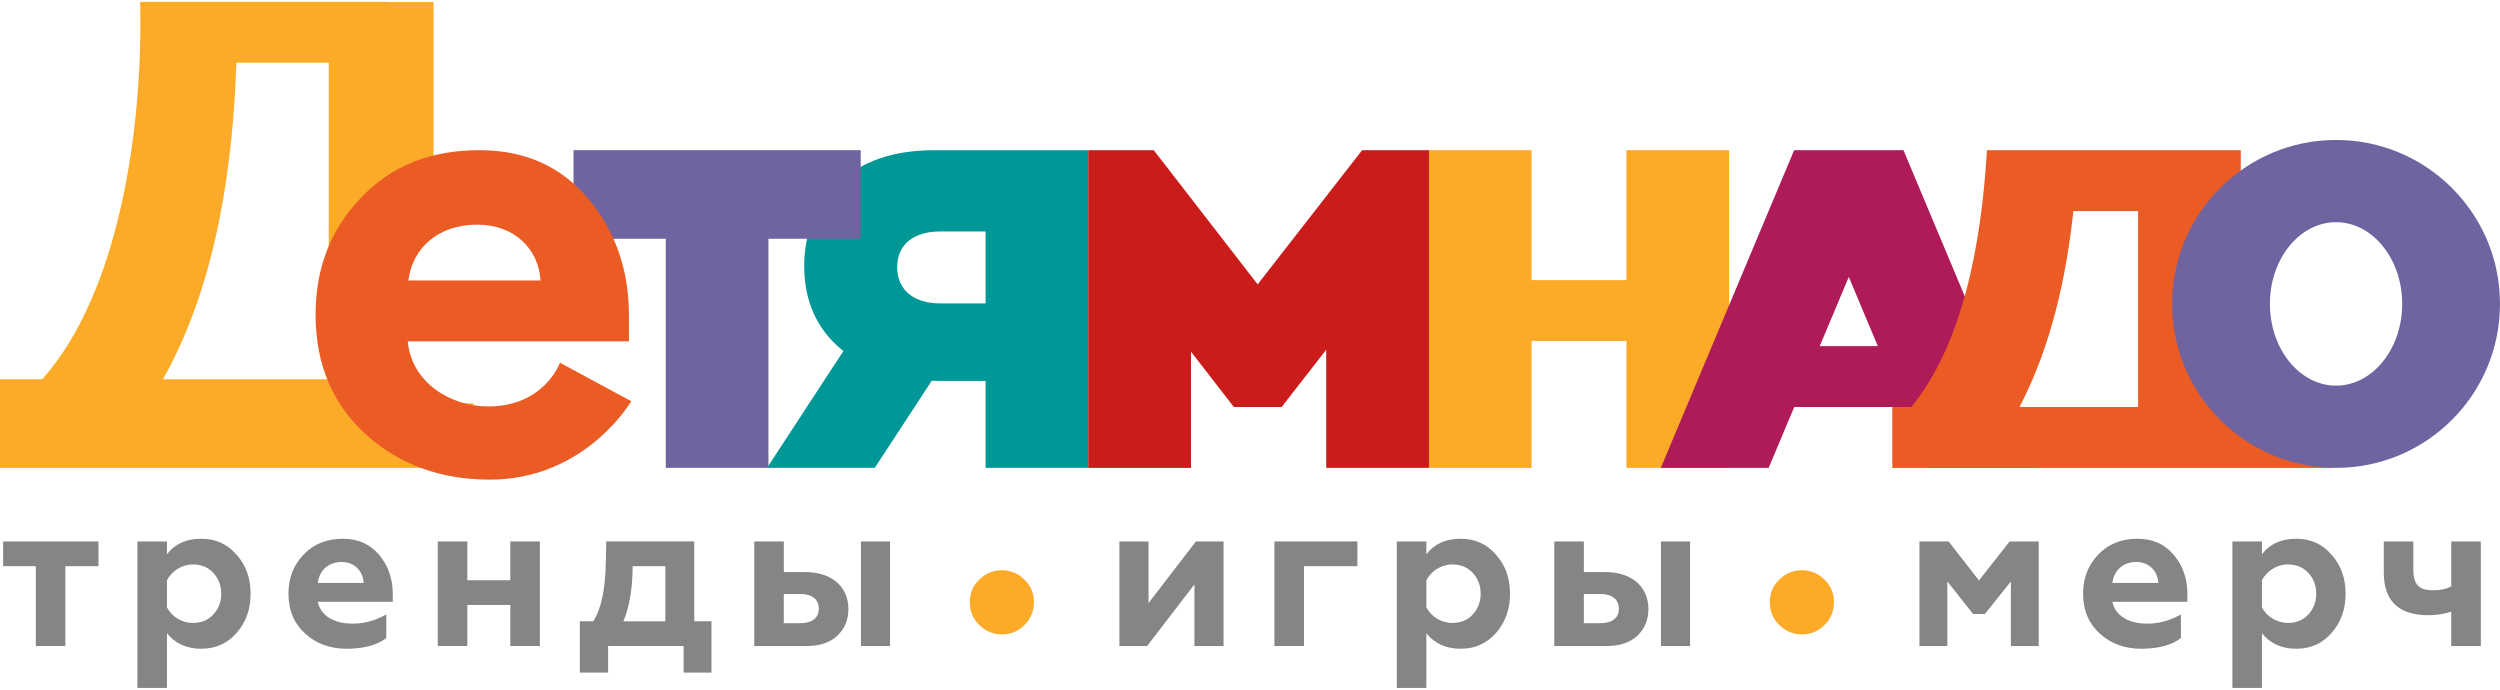 <svg width="569" height="157" viewBox="0 0 569 157" fill="none" xmlns="http://www.w3.org/2000/svg">
<path d="M8.153 147.038V128.863H0.713V123.235H22.416V128.863H14.88V147.038H8.153Z" fill="#858585"/>
<path d="M53.833 126.242C55.982 128.622 57.032 131.581 57.032 135.156C57.032 138.683 55.982 141.642 53.833 144.08C51.732 146.46 49.063 147.655 45.825 147.655C42.442 147.655 39.859 146.46 37.999 144.128V156.579H31.273V123.235H37.999V126.145C39.763 123.813 42.384 122.618 45.825 122.618C49.063 122.618 51.732 123.803 53.833 126.242ZM37.999 132.053V138.249C39.098 140.302 41.286 141.776 43.916 141.776C45.776 141.776 47.347 141.16 48.542 139.868C49.737 138.577 50.354 137.006 50.354 135.146C50.354 133.238 49.737 131.667 48.542 130.376C47.347 129.085 45.776 128.468 43.916 128.468C41.295 128.477 39.098 130.01 37.999 132.053Z" fill="#858585"/>
<path d="M69.465 144.224C66.94 141.931 65.648 138.885 65.648 135.117C65.648 131.59 66.795 128.632 69.079 126.242C71.373 123.813 74.37 122.618 78.042 122.618C81.521 122.618 84.238 123.861 86.291 126.29C88.344 128.718 89.394 131.677 89.394 135.214V136.977H72.317C73.03 140.225 76.085 141.94 80.287 141.94C82.957 141.94 85.481 141.227 87.92 139.839V145.227C85.771 146.846 82.764 147.655 78.861 147.655C75.141 147.655 71.99 146.508 69.465 144.224ZM82.773 132.679C82.629 130.058 80.769 127.909 77.762 127.909C74.707 127.909 72.655 129.865 72.327 132.679H82.773Z" fill="#858585"/>
<path d="M99.637 147.038V123.235H106.363V132.062H116.145V123.235H122.872V147.038H116.145V137.69H106.363V147.038H99.637Z" fill="#858585"/>
<path d="M131.97 153.091V141.401H135.025C136.836 138.587 137.791 134.106 137.887 127.852L137.983 123.226H158.019V141.401H161.931V153.091H155.59V147.03H138.407V153.091H131.97ZM151.427 141.411V128.864H143.987C143.987 133.827 143.274 138.019 141.886 141.411H151.427Z" fill="#858585"/>
<path d="M171.673 147.038V123.235H178.4V130.202H183.266C189.232 130.202 193.096 133.489 193.096 138.596C193.096 141.025 192.287 143.029 190.62 144.658C188.952 146.229 186.611 147.038 183.604 147.038H171.673ZM178.39 141.834H182.206C184.828 141.834 186.36 140.639 186.36 138.538C186.36 136.437 184.837 135.204 182.206 135.204H178.39V141.834ZM195.949 147.038V123.235H202.579V147.038H195.949Z" fill="#858585"/>
<path d="M233.178 131.937C234.613 133.305 235.327 135.04 235.327 137.064C235.327 139.087 234.613 140.822 233.178 142.248C231.751 143.684 230.017 144.397 228.051 144.397C226.085 144.397 224.35 143.684 222.866 142.248C221.43 140.812 220.717 139.087 220.717 137.064C220.717 135.04 221.43 133.305 222.866 131.937C224.302 130.501 226.027 129.788 228.051 129.788C230.017 129.788 231.742 130.501 233.178 131.937Z" fill="#FCAB29"/>
<path d="M254.775 147.038V123.235H261.405V137.257L272.189 123.235H278.482V147.038H271.852V133.016L261.078 147.038H254.775Z" fill="#858585"/>
<path d="M290.056 147.038V123.235H308.945V128.863H296.783V147.038H290.056Z" fill="#858585"/>
<path d="M340.477 126.242C342.626 128.622 343.677 131.581 343.677 135.156C343.677 138.683 342.626 141.642 340.477 144.08C338.376 146.46 335.707 147.655 332.469 147.655C329.086 147.655 326.504 146.46 324.644 144.128V156.579H317.917V123.235H324.644V126.145C326.407 123.813 329.029 122.618 332.469 122.618C335.707 122.618 338.376 123.803 340.477 126.242ZM324.644 132.053V138.249C325.742 140.302 327.93 141.776 330.561 141.776C332.421 141.776 333.992 141.16 335.187 139.868C336.382 138.577 336.998 137.006 336.998 135.146C336.998 133.238 336.382 131.667 335.187 130.376C333.992 129.085 332.421 128.468 330.561 128.468C327.93 128.477 325.742 130.01 324.644 132.053Z" fill="#858585"/>
<path d="M353.757 147.038V123.235H360.484V130.202H365.351C371.316 130.202 375.181 133.489 375.181 138.596C375.181 141.025 374.371 143.029 372.704 144.658C371.037 146.229 368.695 147.038 365.688 147.038H353.757ZM360.484 141.834H364.3C366.922 141.834 368.454 140.639 368.454 138.538C368.454 136.437 366.931 135.204 364.3 135.204H360.484V141.834ZM378.033 147.038V123.235H384.663V147.038H378.033Z" fill="#858585"/>
<path d="M415.261 131.937C416.697 133.305 417.41 135.04 417.41 137.064C417.41 139.087 416.697 140.822 415.261 142.248C413.835 143.684 412.1 144.397 410.134 144.397C408.168 144.397 406.433 143.684 404.949 142.248C403.513 140.812 402.8 139.087 402.8 137.064C402.8 135.04 403.513 133.305 404.949 131.937C406.385 130.501 408.11 129.788 410.134 129.788C412.1 129.788 413.835 130.501 415.261 131.937Z" fill="#FCAB29"/>
<path d="M436.867 147.038V123.235H443.497L450.417 132.11L457.384 123.235H464.014V147.038H457.673V132.351L451.756 139.743H449.087L443.218 132.351V147.038H436.867Z" fill="#858585"/>
<path d="M477.922 144.224C475.397 141.931 474.105 138.885 474.105 135.117C474.105 131.59 475.252 128.632 477.536 126.242C479.83 123.813 482.827 122.618 486.499 122.618C489.978 122.618 492.695 123.861 494.748 126.29C496.801 128.718 497.851 131.677 497.851 135.214V136.977H480.774C481.487 140.225 484.542 141.94 488.744 141.94C491.414 141.94 493.939 141.227 496.377 139.839V145.227C494.228 146.846 491.221 147.655 487.318 147.655C483.598 147.655 480.456 146.508 477.922 144.224ZM491.231 132.679C491.086 130.058 489.226 127.909 486.219 127.909C483.164 127.909 481.112 129.865 480.784 132.679H491.231Z" fill="#858585"/>
<path d="M530.654 126.242C532.803 128.622 533.854 131.581 533.854 135.156C533.854 138.683 532.803 141.642 530.654 144.08C528.553 146.46 525.884 147.655 522.646 147.655C519.263 147.655 516.68 146.46 514.82 144.128V156.579H508.094V123.235H514.82V126.145C516.584 123.813 519.205 122.618 522.646 122.618C525.884 122.618 528.553 123.803 530.654 126.242ZM514.82 132.053V138.249C515.919 140.302 518.107 141.776 520.738 141.776C522.597 141.776 524.168 141.16 525.363 139.868C526.558 138.577 527.175 137.006 527.175 135.146C527.175 133.238 526.558 131.667 525.363 130.376C524.168 129.085 522.597 128.468 520.738 128.468C518.107 128.477 515.909 130.01 514.82 132.053Z" fill="#858585"/>
<path d="M557.9 147.038V139.213C556.377 139.733 554.652 140.022 552.706 140.022C545.931 140.022 542.548 136.775 542.548 130.289V123.235H549.275V129.624C549.275 133.055 550.566 134.346 553.756 134.346C555.423 134.346 556.811 134.057 557.91 133.44V123.235H564.636V147.038H557.9Z" fill="#858585"/>
<path d="M370.178 34.179V63.755H348.591V34.179H325.23V106.486H348.591V77.604H370.178V106.486H393.547V34.179H370.178Z" fill="#FCAB29"/>
<path d="M86.502 91.818V47.411H98.674V0.469H88.516V0.421H66.062H54.42H54.025H34.51H32.082H31.899C32.583 29.361 27.08 66.762 9.598 86.325H0V106.486H107.752V91.818H86.502ZM74.822 86.325H37.093C49.872 63.649 53.062 35.663 53.804 14.279H74.822V86.325Z" fill="#FCAB29"/>
<path d="M240.916 34.179H224.311H212.766C203.235 34.179 195.979 36.743 190.861 41.725C185.599 46.852 183.036 53.116 183.036 60.517C183.036 68.487 185.879 74.896 191.574 79.589C191.7 79.695 191.835 79.791 191.96 79.888L174.575 106.486H199.101L212.063 86.662C212.718 86.691 213.383 86.701 214.058 86.701H224.321V106.486H247.681V34.179H240.916ZM214.009 69.056C207.89 69.056 204.199 65.924 204.199 60.797C204.199 55.67 207.9 52.682 214.009 52.682H224.321V69.046H214.009V69.056Z" fill="#009896"/>
<path d="M195.893 34.179H174.894H164.717H151.534H130.535V54.34H151.534V106.486H174.894V54.34H195.893V34.179Z" fill="#7064A0"/>
<path d="M325.232 34.179V106.486H301.843V79.599L291.695 92.638H280.824L271.072 80.042V106.496H247.683V34.189H262.601L286.24 64.719L310.015 34.189H325.232V34.179Z" fill="#CA1D1B"/>
<path d="M439.026 106.486H463.571L433.224 34.179H432.897H408.679H408.351L378.004 106.486H402.55L408.37 92.628H433.224L439.026 106.486ZM414.172 78.779L420.783 63.032L427.394 78.779H414.172Z" fill="#AF1A59"/>
<path d="M510.003 92.637V34.189H508.239H487.067H486.633H476.09H472.958H457.327H455.033H452.229C450.947 56.036 446.553 78.596 434.998 92.637H430.69V106.495H530.877V92.637H510.003ZM471.898 48.037H486.633V92.628H459.64C466.887 78.76 470.298 62.955 471.898 48.037Z" fill="#EB5B24"/>
<path d="M531.685 50.572C539.983 50.572 546.738 58.918 546.738 69.171C546.738 79.425 539.983 87.771 531.685 87.771C523.388 87.771 516.632 79.425 516.632 69.171C516.623 58.918 523.378 50.572 531.685 50.572ZM531.685 31.857C511.081 31.857 494.371 48.568 494.371 69.171C494.371 89.775 511.081 106.486 531.685 106.486C552.289 106.486 569 89.775 569 69.171C569 48.568 552.289 31.857 531.685 31.857Z" fill="#7064A0"/>
<path d="M83.285 98.882C75.691 92.03 71.826 82.885 71.826 71.6C71.826 61.028 75.267 52.172 82.138 45.031C89.009 37.745 98.039 34.179 109.064 34.179C119.52 34.179 127.683 37.889 133.841 45.175C139.999 52.461 143.15 61.317 143.15 71.889V77.691H92.806C93.674 87.135 102.617 92.503 111.107 92.503C123.924 92.503 127.451 82.557 127.451 82.557L143.671 91.317C143.671 91.317 133.311 109.165 111.502 109.165C100.323 109.165 90.869 105.744 83.285 98.882ZM123.028 63.832C122.614 56.846 117.255 51.131 108.601 51.131C99.812 51.131 93.905 56.344 92.941 63.832H123.028Z" fill="#EB5B24"/>
</svg>
